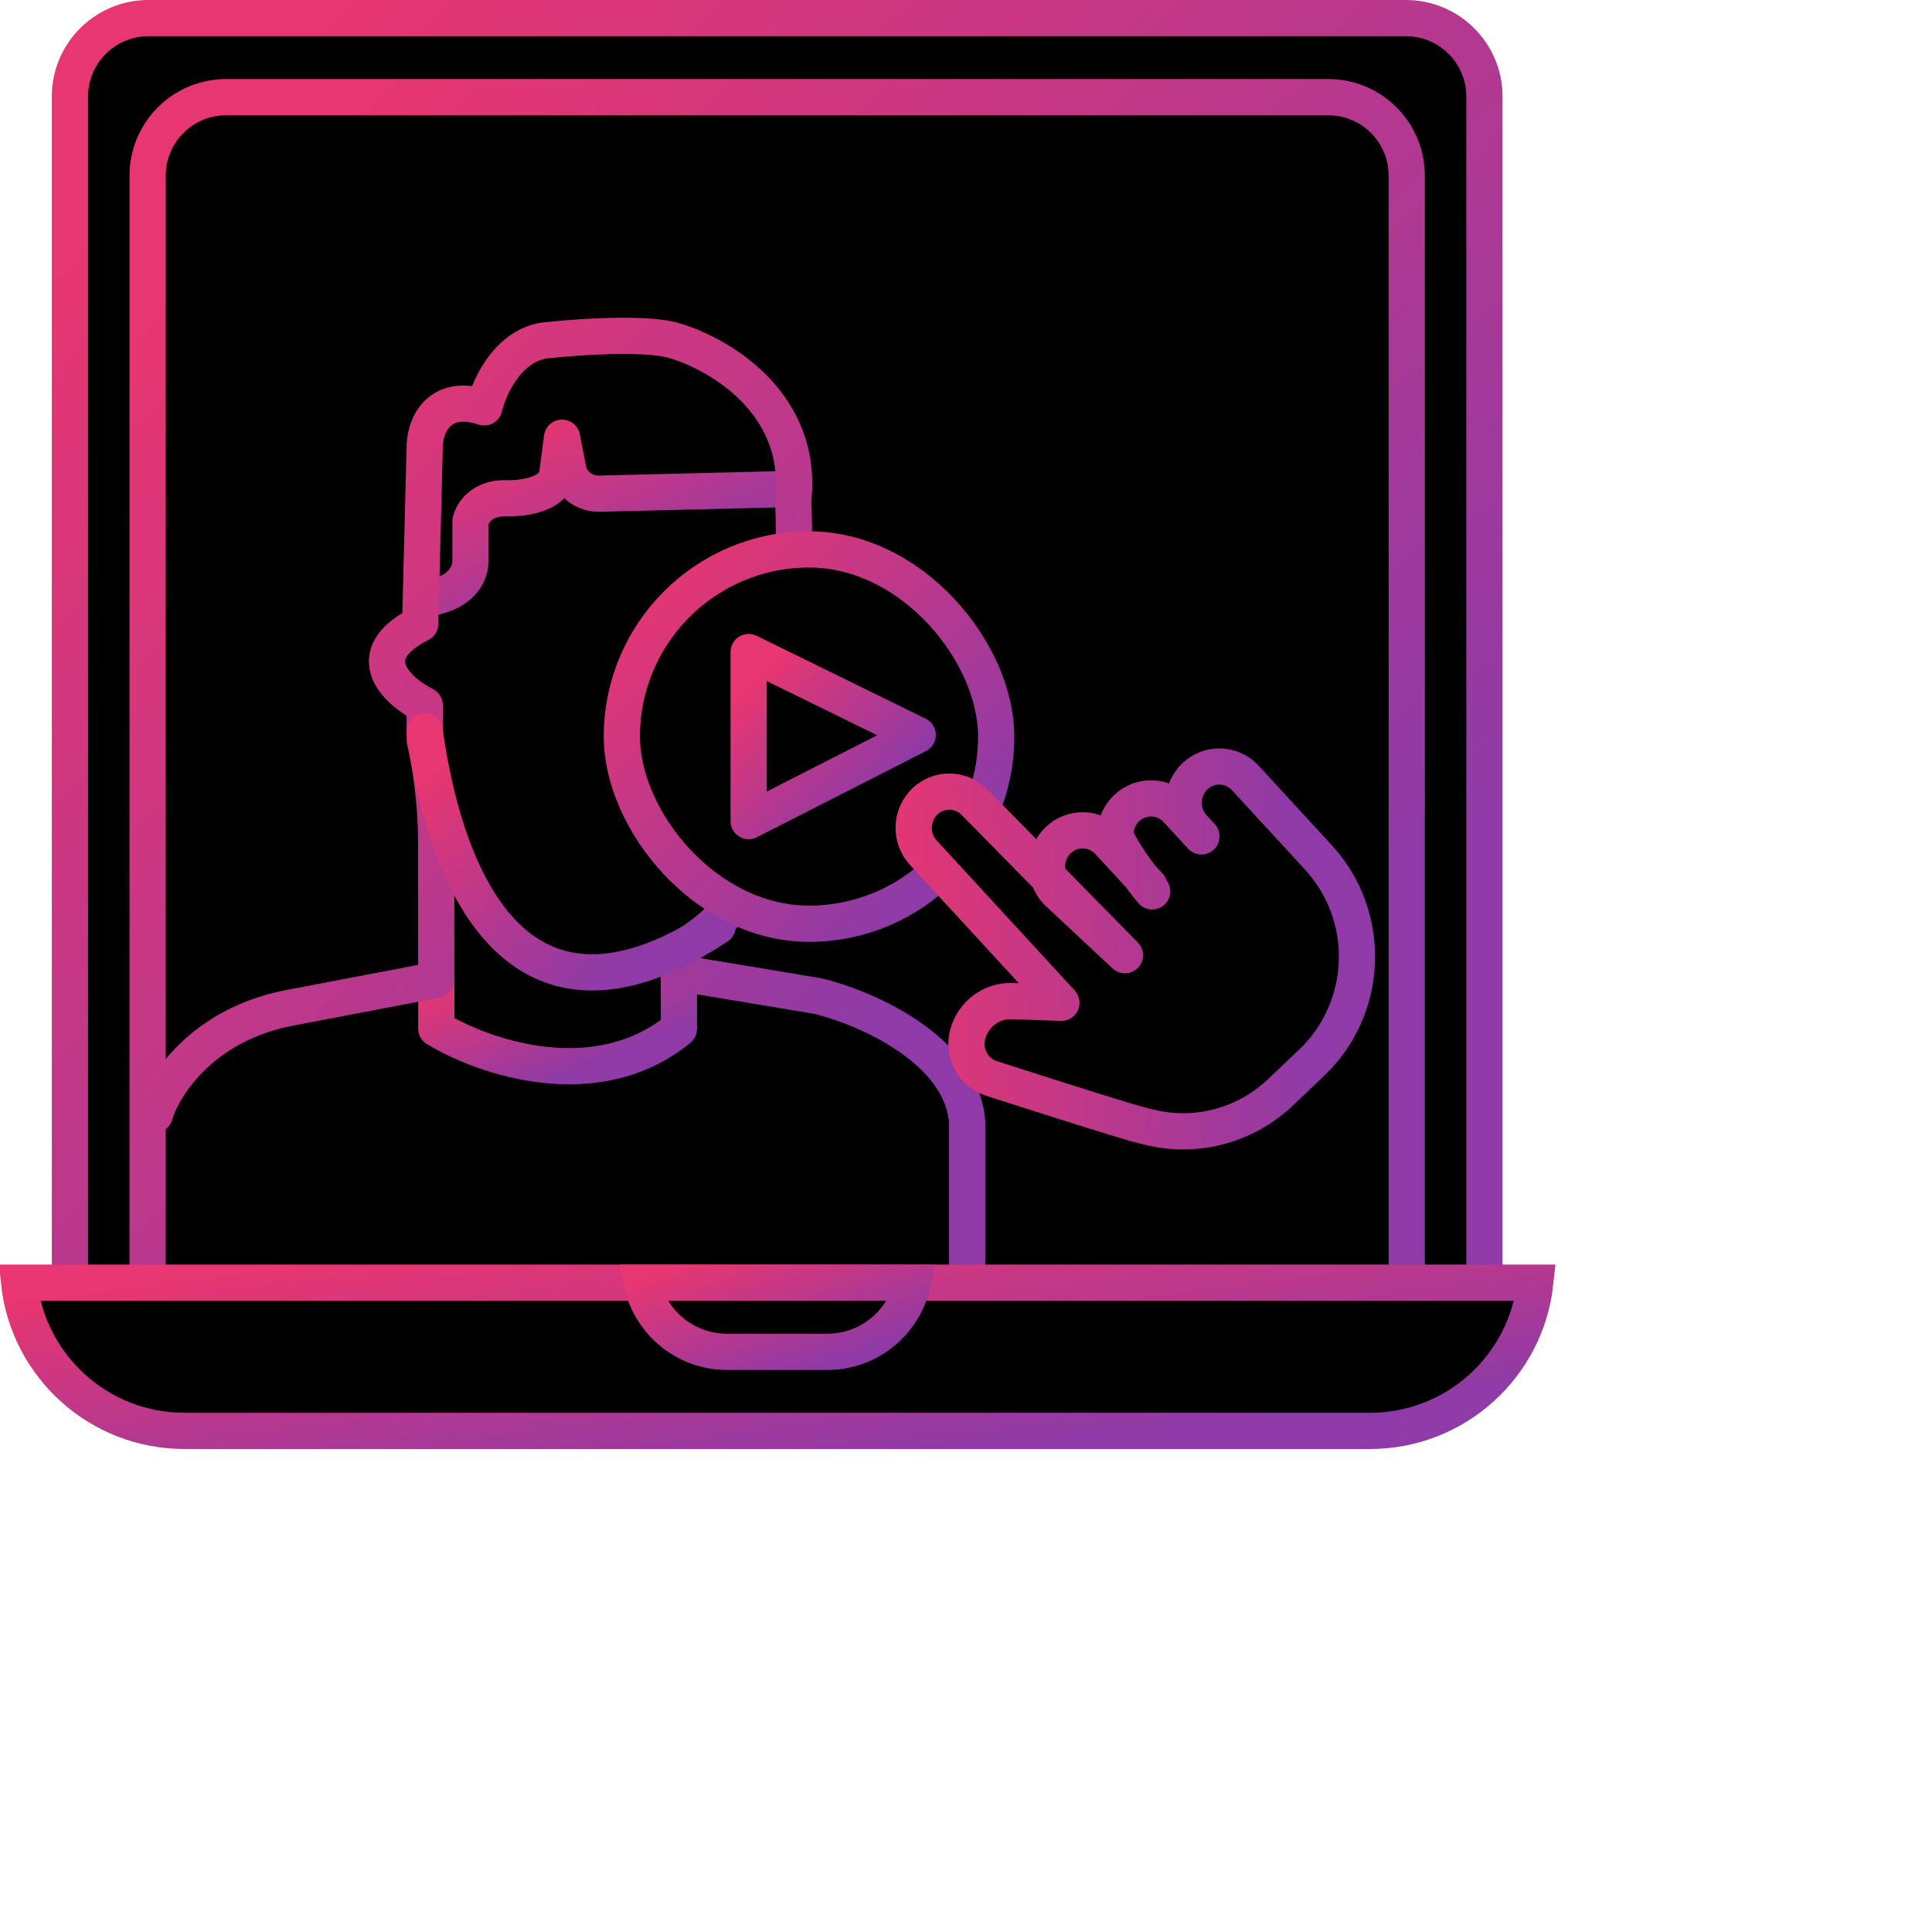 <svg width="80" height="80" viewBox="0 0 80 80" fill="none" xmlns="http://www.w3.org/2000/svg">
<path d="M6.145 0.75H58.217C60.012 0.75 61.467 2.205 61.467 4V53.795H2.895V4C2.895 2.205 4.35 0.75 6.145 0.75Z" fill="black" stroke="url(#paint0_linear_3198_15429)" stroke-width="1.5"/>
<path d="M9.363 4.023H55C56.795 4.023 58.25 5.479 58.25 7.273V53.796H6.113V7.273C6.113 5.479 7.568 4.023 9.363 4.023Z" fill="black" stroke="url(#paint1_linear_3198_15429)" stroke-width="1.5"/>
<path d="M17.586 24.774C18.249 24.742 19.557 24.35 19.481 23.04V21.594C19.544 21.273 19.917 20.631 20.903 20.631C21.598 20.663 23.006 20.496 23.082 19.57L23.272 18.125L23.556 19.57C23.651 19.892 24.068 20.515 24.977 20.438L32.843 20.245" stroke="url(#paint2_linear_3198_15429)" stroke-width="1.5" stroke-linecap="round" stroke-linejoin="round"/>
<path d="M18.066 40.419V42.59C19.984 43.762 24.678 45.412 28.111 42.601V41.252V39.902" stroke="url(#paint3_linear_3198_15429)" stroke-width="1.5" stroke-linecap="round" stroke-linejoin="round"/>
<path d="M6.406 46.164C6.754 44.976 8.358 42.425 11.997 41.731L18.062 40.575V34.941C18.062 33.498 17.903 32.058 17.588 30.649V30.649V29.203C16.451 28.625 14.821 27.141 17.399 25.831L17.588 18.41C17.62 17.639 18.157 16.252 20.052 16.868C20.268 15.956 21.115 14.15 22.787 14.076C23.96 13.948 26.61 13.769 27.822 14.076C29.686 14.589 33.3 16.637 32.845 20.723C32.98 24.106 32.773 31.205 31.14 35.983C30.636 37.458 29.47 38.566 28.107 39.322V39.322V40.286L33.887 41.249C35.846 41.731 39.819 43.446 40.047 46.453V52.365" stroke="url(#paint4_linear_3198_15429)" stroke-width="1.5" stroke-linecap="round" stroke-linejoin="round"/>
<path d="M17.586 30.264C18.281 35.403 20.922 44.141 29.715 38.359" stroke="url(#paint5_linear_3198_15429)" stroke-width="1.5" stroke-linecap="round" stroke-linejoin="round"/>
<path d="M0.79 53.113H63.573C63.2 56.564 60.277 59.25 56.727 59.25H7.636C4.087 59.25 1.164 56.564 0.79 53.113Z" fill="black" stroke="url(#paint6_linear_3198_15429)" stroke-width="1.5"/>
<path d="M26.574 53.113H37.791C37.446 54.749 35.994 55.977 34.255 55.977H30.11C28.371 55.977 26.919 54.749 26.574 53.113Z" fill="black" stroke="url(#paint7_linear_3198_15429)" stroke-width="1.5"/>
<rect x="25.75" y="22.75" width="15.5" height="15.5" rx="7.75" fill="black" stroke="url(#paint8_linear_3198_15429)" stroke-width="1.5"/>
<path d="M38 30.433L31 27V34L38 30.433Z" fill="black" stroke="url(#paint9_linear_3198_15429)" stroke-width="1.5" stroke-linejoin="round"/>
<path d="M43.95 41.522L38.231 35.306C37.963 35.016 37.82 34.629 37.833 34.23C37.846 33.832 38.014 33.456 38.3 33.183C38.586 32.911 38.967 32.766 39.358 32.779C39.75 32.792 40.12 32.963 40.388 33.254L46.582 39.553" fill="black"/>
<path d="M46.582 39.553L43.752 36.91C43.619 36.766 43.516 36.597 43.448 36.412C43.379 36.227 43.348 36.031 43.354 35.834C43.361 35.636 43.405 35.443 43.485 35.263C43.565 35.083 43.679 34.922 43.821 34.787C43.963 34.652 44.129 34.547 44.311 34.477C44.492 34.408 44.685 34.376 44.879 34.382C45.073 34.389 45.264 34.434 45.441 34.516C45.617 34.597 45.776 34.713 45.909 34.857L47.591 36.685" fill="black"/>
<path d="M47.709 36.91C47.441 36.619 46.171 34.91 46.184 34.512C46.197 34.114 46.365 33.737 46.651 33.465C46.937 33.193 47.318 33.048 47.709 33.061C48.101 33.074 48.471 33.245 48.739 33.536L49.748 34.633" fill="black"/>
<path d="M49.41 34.268C49.142 33.977 48.999 33.59 49.012 33.192C49.025 32.794 49.193 32.417 49.48 32.145C49.766 31.873 50.146 31.727 50.538 31.741C50.929 31.754 51.3 31.925 51.567 32.215L54.595 35.506C55.666 36.669 56.238 38.218 56.186 39.81C56.134 41.403 55.462 42.91 54.318 43.998L52.88 45.367L53.029 45.224C52.315 45.904 51.446 46.393 50.5 46.647C49.554 46.901 48.56 46.912 47.609 46.679C47.495 46.651 47.38 46.623 47.266 46.594C46.72 46.458 44.648 45.811 41.05 44.654C40.683 44.536 40.376 44.278 40.194 43.933C40.012 43.589 39.969 43.185 40.075 42.809C40.187 42.408 40.428 42.057 40.759 41.812C41.09 41.566 41.493 41.44 41.902 41.454L43.948 41.523" fill="black"/>
<path d="M43.95 41.522L38.231 35.306C37.963 35.016 37.82 34.629 37.833 34.23C37.846 33.832 38.014 33.456 38.3 33.183C38.586 32.911 38.967 32.766 39.358 32.779C39.75 32.792 40.12 32.963 40.388 33.254L46.582 39.553L43.752 36.91C43.619 36.766 43.516 36.597 43.448 36.412C43.379 36.227 43.348 36.031 43.354 35.834C43.361 35.636 43.405 35.443 43.485 35.263C43.565 35.083 43.679 34.922 43.821 34.787C43.963 34.652 44.129 34.547 44.311 34.477C44.492 34.408 44.685 34.376 44.879 34.382C45.073 34.389 45.264 34.434 45.441 34.516C45.617 34.597 45.776 34.713 45.909 34.857L47.591 36.685M47.709 36.91C47.441 36.619 46.171 34.91 46.184 34.512C46.197 34.114 46.365 33.737 46.651 33.465C46.937 33.193 47.318 33.048 47.709 33.061C48.101 33.074 48.471 33.245 48.739 33.536L49.748 34.633M49.41 34.268C49.142 33.977 48.999 33.59 49.012 33.192C49.025 32.794 49.193 32.417 49.48 32.145C49.766 31.873 50.146 31.727 50.538 31.741C50.929 31.754 51.3 31.925 51.567 32.215L54.595 35.506C55.666 36.669 56.238 38.218 56.186 39.81C56.134 41.403 55.462 42.91 54.318 43.998L52.88 45.367L53.029 45.224C52.315 45.904 51.446 46.393 50.5 46.647C49.554 46.901 48.56 46.912 47.609 46.679C47.495 46.651 47.38 46.623 47.266 46.594C46.72 46.458 44.648 45.811 41.05 44.654C40.683 44.536 40.376 44.278 40.194 43.933C40.012 43.589 39.969 43.185 40.075 42.809C40.187 42.408 40.428 42.057 40.759 41.812C41.09 41.566 41.493 41.44 41.902 41.454L43.948 41.523" stroke="url(#paint10_linear_3198_15429)" stroke-width="1.5" stroke-linecap="round" stroke-linejoin="round"/>
<defs>
<linearGradient id="paint0_linear_3198_15429" x1="-1.164" y1="9.419" x2="41.933" y2="55.301" gradientUnits="userSpaceOnUse">
<stop offset="0.059" stop-color="#E73671"/>
<stop offset="0.967" stop-color="#8F3AA6"/>
</linearGradient>
<linearGradient id="paint1_linear_3198_15429" x1="2.41" y1="12.128" x2="42.997" y2="53.171" gradientUnits="userSpaceOnUse">
<stop offset="0.059" stop-color="#E73671"/>
<stop offset="0.967" stop-color="#8F3AA6"/>
</linearGradient>
<linearGradient id="paint2_linear_3198_15429" x1="16.746" y1="19.273" x2="20.691" y2="28.023" gradientUnits="userSpaceOnUse">
<stop offset="0.059" stop-color="#E73671"/>
<stop offset="0.967" stop-color="#8F3AA6"/>
</linearGradient>
<linearGradient id="paint3_linear_3198_15429" x1="17.513" y1="40.636" x2="19.982" y2="46.28" gradientUnits="userSpaceOnUse">
<stop offset="0.059" stop-color="#E73671"/>
<stop offset="0.967" stop-color="#8F3AA6"/>
</linearGradient>
<linearGradient id="paint4_linear_3198_15429" x1="4.554" y1="20.548" x2="34.576" y2="45.933" gradientUnits="userSpaceOnUse">
<stop offset="0.059" stop-color="#E73671"/>
<stop offset="0.967" stop-color="#8F3AA6"/>
</linearGradient>
<linearGradient id="paint5_linear_3198_15429" x1="16.918" y1="31.991" x2="24.736" y2="41.157" gradientUnits="userSpaceOnUse">
<stop offset="0.059" stop-color="#E73671"/>
<stop offset="0.967" stop-color="#8F3AA6"/>
</linearGradient>
<linearGradient id="paint6_linear_3198_15429" x1="-3.544" y1="53.682" x2="-2.082" y2="65.593" gradientUnits="userSpaceOnUse">
<stop offset="0.059" stop-color="#E73671"/>
<stop offset="0.967" stop-color="#8F3AA6"/>
</linearGradient>
<linearGradient id="paint7_linear_3198_15429" x1="25.037" y1="53.117" x2="27.195" y2="59.269" gradientUnits="userSpaceOnUse">
<stop offset="0.059" stop-color="#E73671"/>
<stop offset="0.967" stop-color="#8F3AA6"/>
</linearGradient>
<linearGradient id="paint8_linear_3198_15429" x1="24.064" y1="24.936" x2="37.514" y2="37.938" gradientUnits="userSpaceOnUse">
<stop offset="0.059" stop-color="#E73671"/>
<stop offset="0.967" stop-color="#8F3AA6"/>
</linearGradient>
<linearGradient id="paint9_linear_3198_15429" x1="30.614" y1="28.209" x2="36.153" y2="33.563" gradientUnits="userSpaceOnUse">
<stop offset="0.059" stop-color="#E73671"/>
<stop offset="0.967" stop-color="#8F3AA6"/>
</linearGradient>
<linearGradient id="paint10_linear_3198_15429" x1="35.555" y1="40.295" x2="54.56" y2="39.276" gradientUnits="userSpaceOnUse">
<stop offset="0.059" stop-color="#E73671"/>
<stop offset="0.967" stop-color="#8F3AA6"/>
</linearGradient>
</defs>
</svg>

